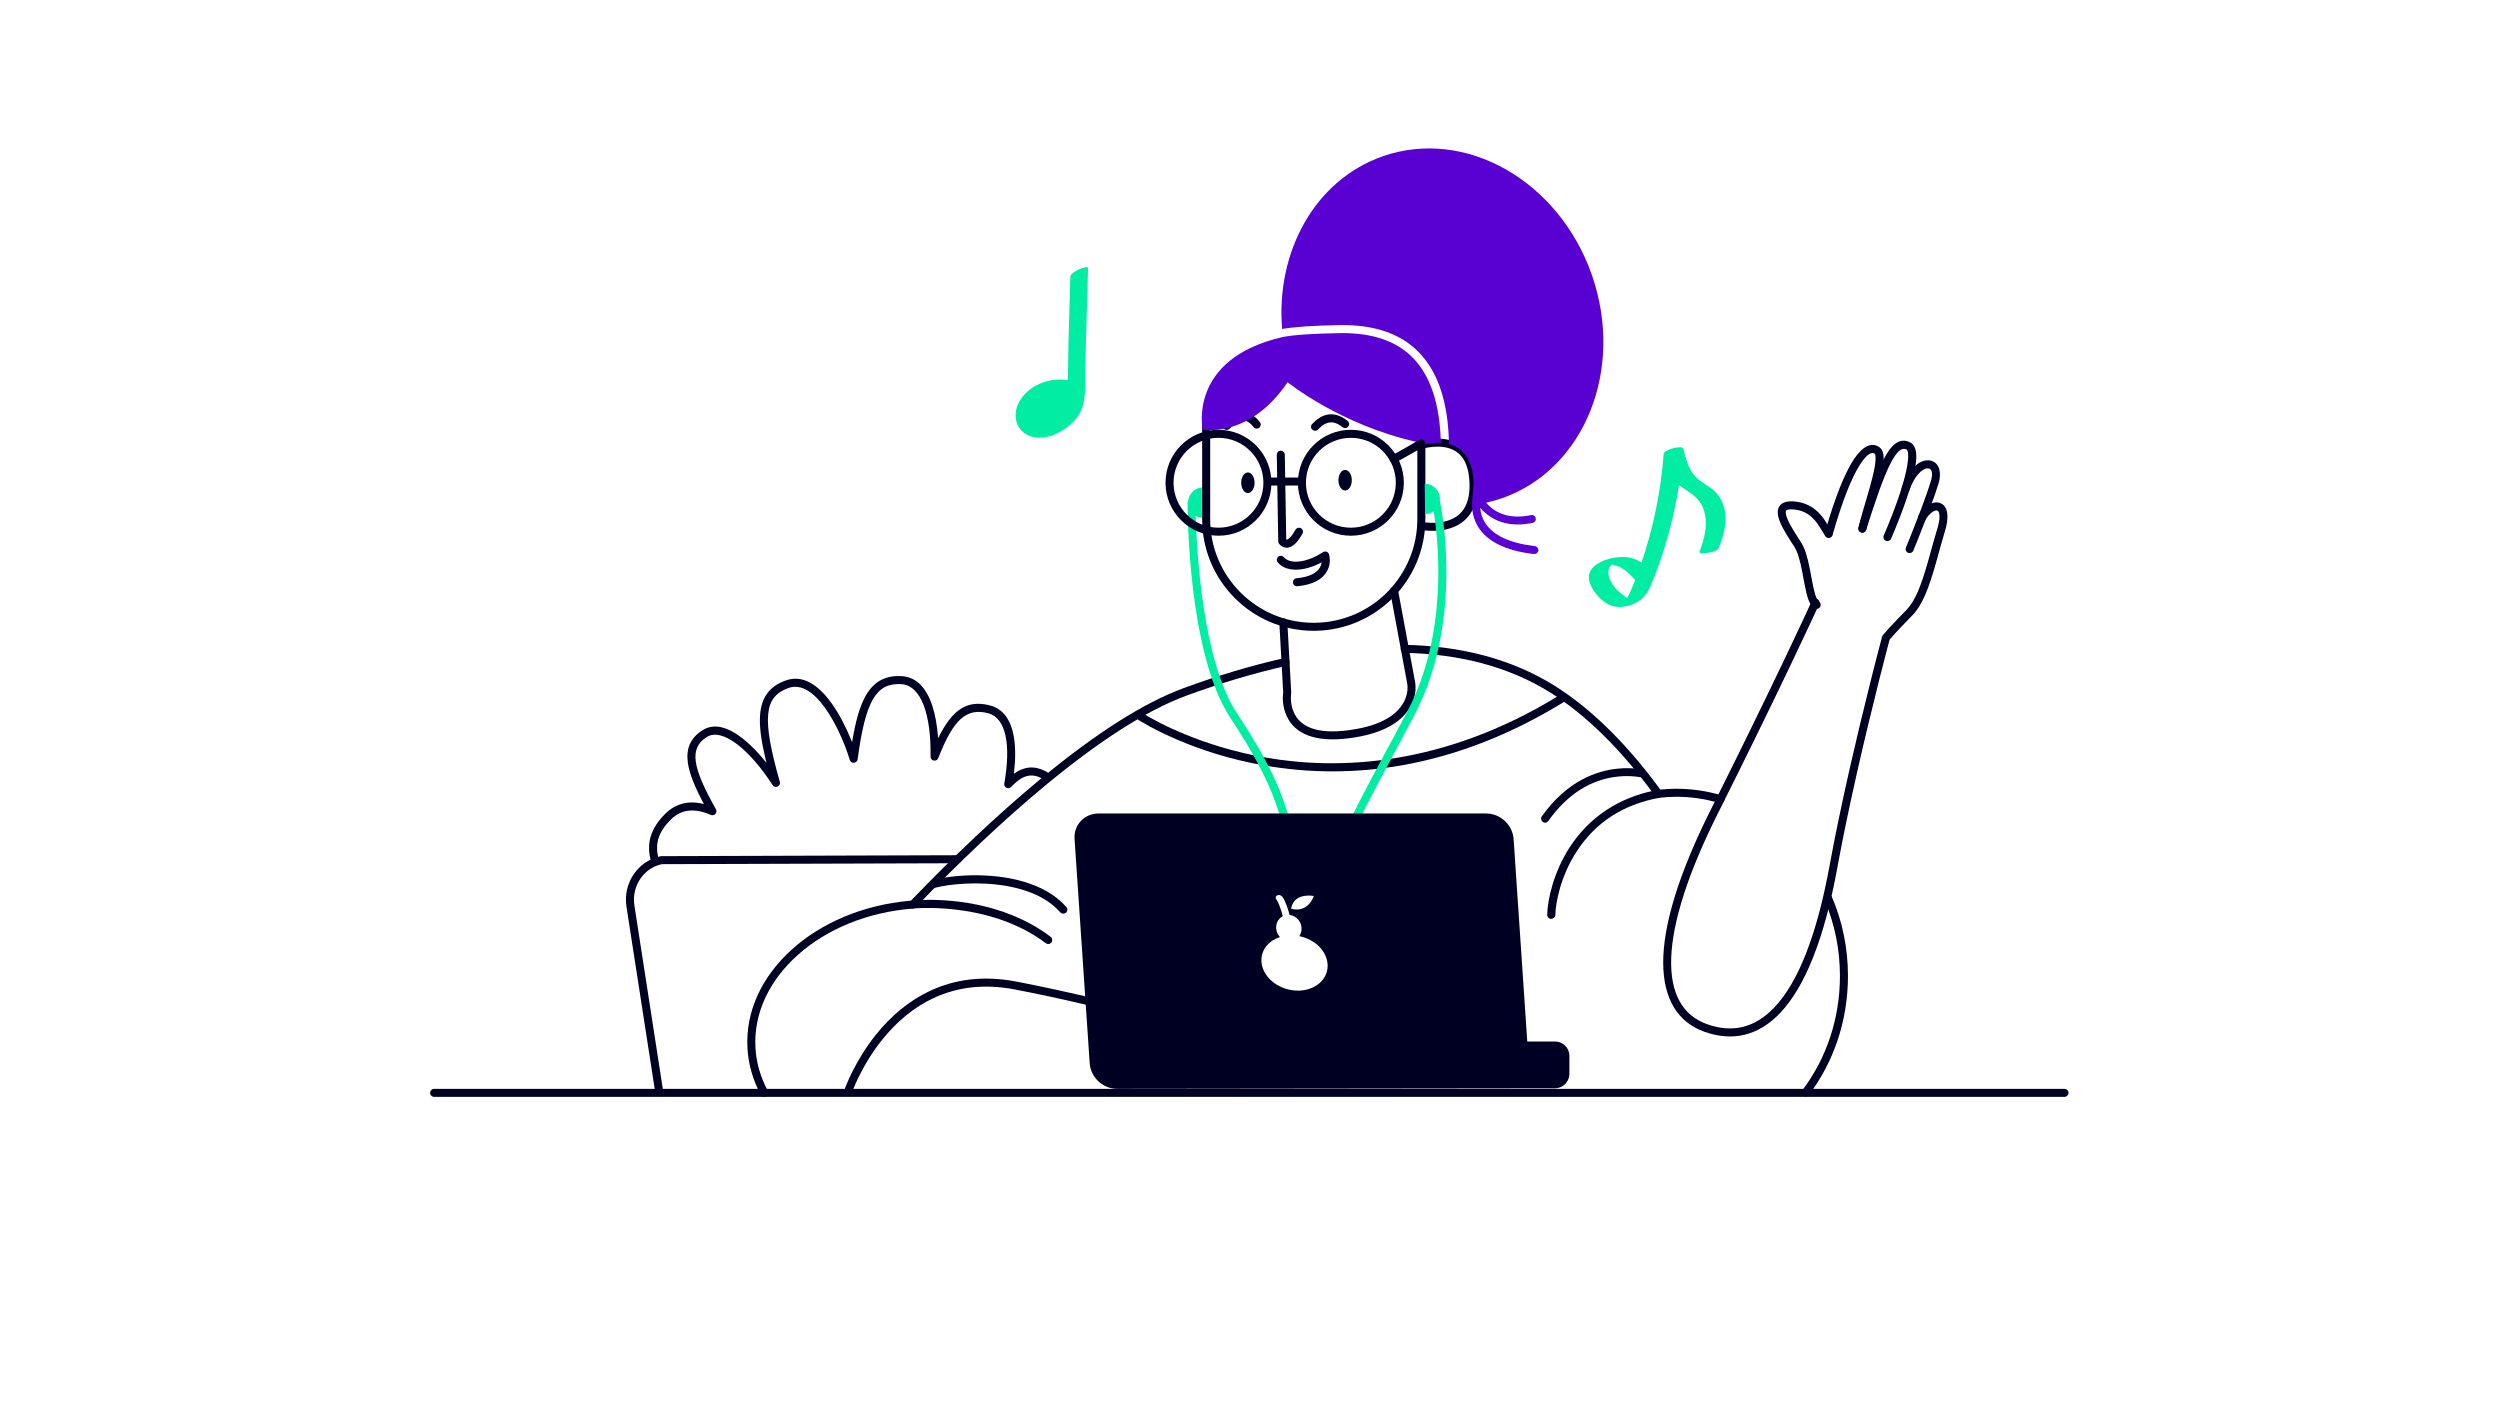 <svg width="1600" height="900" viewBox="0 0 1600 900" fill="none" xmlns="http://www.w3.org/2000/svg">
<path fill-rule="evenodd" clip-rule="evenodd" d="M553.965 445.436C559.148 436.202 566.61 432.082 577.221 432.736C586.468 433.331 592.863 440.179 596.633 451.555C598.538 457.3 599.748 464.143 600.317 471.543L600.388 472.517L600.429 472.432C609.299 454.231 618.839 447.856 633.073 451.341L633.583 451.47C642.053 453.633 647.007 460.787 648.862 471.549C650.01 478.204 649.961 486.167 648.925 494.794L648.872 495.22L648.911 495.193C655.466 490.462 662.008 489.898 669.169 493.588L669.485 493.753L669.886 493.988C670.274 494.221 670.648 494.464 671.261 494.873C672.441 495.66 672.76 497.254 671.974 498.434C671.187 499.614 669.593 499.933 668.413 499.146L667.808 498.746C667.472 498.527 667.249 498.39 667.006 498.25C660.031 494.544 654.233 496.085 647.146 503.644C645.399 505.507 642.3 503.956 642.744 501.441C647.06 477.019 644.029 459.438 632.303 456.443C618.472 452.857 610.104 460.541 600.505 485.188C599.465 487.857 595.498 487.078 595.545 484.214C595.979 457.709 589.673 438.684 576.898 437.861C560.577 436.855 553.895 448.76 548.874 485.969C548.506 488.7 544.68 489.012 543.874 486.377C540.334 474.809 534.534 462.154 528.118 453.195C520.304 442.282 512.345 437.606 504.727 440.289C488.705 445.915 487.671 460.02 499.072 500.334C499.875 503.173 496.04 504.903 494.442 502.423C480.054 480.08 462.212 465.226 452.209 471.774C441.177 478.941 442.767 490.453 458.184 517.921C459.389 520.066 457.178 522.513 454.922 521.532C444.782 517.124 436.214 517.773 429.507 524.34C421.118 532.651 418.84 540.474 421.693 550.302C422.088 551.663 421.305 553.088 419.943 553.483C418.581 553.879 417.156 553.095 416.761 551.733C413.366 540.04 416.207 530.287 425.904 520.681C432.69 514.036 441.042 512.233 450.284 514.524L450.499 514.579L450.443 514.473C444.491 503.282 441.256 495.136 440.259 488.415L440.21 488.074C438.963 479.04 441.91 472.341 449.404 467.472C457.073 462.452 466.5 465.268 476.696 473.756C481.268 477.562 485.941 482.492 490.298 487.907L490.519 488.183L490.021 486.123C487.1 473.847 485.954 465.051 486.421 457.94L486.444 457.611C487.276 446.259 492.534 439.127 503.023 435.444C513.355 431.806 523.304 437.65 532.294 450.205C537.079 456.887 541.49 465.409 544.969 474.089L545.323 474.979L545.359 474.767C547.599 461.379 550.203 452.274 553.801 445.732L553.965 445.436Z" fill="#000122"/>
<path fill-rule="evenodd" clip-rule="evenodd" d="M612.911 547.337C614.329 547.332 615.482 548.478 615.487 549.897C615.491 551.264 614.426 552.385 613.078 552.468L612.927 552.472L423.601 553.07L423.477 553.096C412.021 555.541 404.268 566.965 405.961 579.097L406.015 579.468L424.417 698.269C424.635 699.67 423.674 700.982 422.273 701.199C420.922 701.409 419.653 700.523 419.37 699.203L419.343 699.055L400.941 580.255C398.598 565.172 408.335 550.828 422.841 547.984C422.948 547.963 423.056 547.949 423.164 547.942L423.327 547.936L612.911 547.337Z" fill="#000122"/>
<path fill-rule="evenodd" clip-rule="evenodd" d="M822.143 421.151C823.527 420.842 824.9 421.714 825.209 423.098C825.517 424.482 824.646 425.854 823.262 426.163C802.58 430.777 781.125 437.203 759.227 445.238C733.477 454.744 702.923 474.608 668.907 502.774C641.778 525.236 613.777 551.848 586.011 580.7C585.573 581.154 584.983 581.432 584.354 581.48C525.603 585.928 480.859 625.695 483.501 670.693C484.063 680.251 486.755 689.487 491.419 698.222C492.087 699.473 491.615 701.028 490.364 701.696C489.113 702.364 487.557 701.892 486.889 700.641C481.883 691.265 478.981 681.309 478.374 670.994C475.577 623.355 521.726 581.838 582.132 576.509L582.984 576.439L583.805 575.588C610.707 547.72 637.819 521.968 664.169 500.033L665.632 498.818L667.693 497.118C701.294 469.513 731.573 449.972 757.453 440.419C779.56 432.307 801.231 425.817 822.143 421.151Z" fill="#000122"/>
<path fill-rule="evenodd" clip-rule="evenodd" d="M899.101 412.703C935.271 413.428 967.225 421.797 994.207 438.421C1017.78 452.988 1041 475.871 1062.13 504.678L1062.62 505.34L1063.32 505.27C1066.23 504.994 1069.07 504.836 1071.85 504.804L1072.88 504.798C1082.7 504.798 1092.45 506.234 1101.86 509.011C1103.22 509.413 1103.99 510.841 1103.59 512.201C1103.19 513.561 1101.76 514.338 1100.4 513.937C1091.46 511.298 1082.21 509.933 1072.88 509.933C1069.3 509.933 1065.57 510.162 1061.71 510.602C1060.78 510.706 1059.88 510.307 1059.34 509.557C1038.2 480.377 1014.96 457.282 991.51 442.791C965.361 426.68 934.298 418.545 898.998 417.837C897.58 417.809 896.454 416.636 896.482 415.218C896.511 413.801 897.683 412.674 899.101 412.703Z" fill="#000122"/>
<path fill-rule="evenodd" clip-rule="evenodd" d="M1168.93 572.366C1170.23 571.807 1171.74 572.409 1172.3 573.713C1179.12 589.583 1182.7 606.816 1182.7 624.625C1182.7 652.802 1173.79 679.425 1157.7 700.722C1156.85 701.854 1155.24 702.079 1154.1 701.224C1152.97 700.369 1152.75 698.759 1153.6 697.627C1169.01 677.221 1177.56 651.686 1177.56 624.625C1177.56 607.516 1174.13 590.972 1167.59 575.739C1167.03 574.436 1167.63 572.926 1168.93 572.366Z" fill="#000122"/>
<path fill-rule="evenodd" clip-rule="evenodd" d="M998.848 444.456C922.929 491.531 854.799 492.558 810.634 484.941C769.721 477.922 740.193 462.173 730.606 456.011C728.98 456.952 727.354 457.894 725.642 458.835C733.516 464.228 764.329 482.03 808.836 489.819C823.387 492.387 838.023 493.671 852.745 493.671C867.723 493.671 882.701 492.387 897.594 489.734C933.628 483.314 969.148 469.192 1003.38 447.709C1001.84 446.51 1000.39 445.483 998.848 444.456Z" fill="#000122"/>
<path fill-rule="evenodd" clip-rule="evenodd" d="M990.974 525.339C1003.04 508.392 1017.94 498.892 1035.31 497.009C1043.36 496.153 1050.12 497.266 1054.14 498.207C1052.51 496.153 1050.89 494.099 1049.26 492.13C1045.32 491.617 1040.45 491.36 1035.05 491.959C1021.96 493.328 1002.96 499.662 986.78 522.429C985.924 523.542 986.267 525.168 987.379 526.024C987.807 526.366 988.321 526.538 988.834 526.538C989.69 526.452 990.461 526.11 990.974 525.339Z" fill="#000122"/>
<path fill-rule="evenodd" clip-rule="evenodd" d="M992.772 588.077V588.077C994.227 588.077 995.339 586.965 995.425 585.595C995.596 578.063 998.592 560.945 1009.12 544.854C1021.27 526.11 1039.25 514.64 1062.36 510.532C1061.24 508.991 1060.13 507.451 1058.93 505.91C1035.82 510.618 1017.17 523.028 1004.75 542.03C994.398 557.949 990.461 575.41 990.204 585.424C990.204 586.879 991.317 588.077 992.772 588.077Z" fill="#000122"/>
<path fill-rule="evenodd" clip-rule="evenodd" d="M629.267 560.26C618.397 559.832 607.955 560.86 600.251 562.486C597.684 565.053 595.116 567.621 592.634 570.189C602.134 564.968 656.228 558.463 678.567 583.884C679.081 584.483 679.765 584.739 680.536 584.739C681.135 584.739 681.734 584.568 682.248 584.14C683.275 583.199 683.446 581.573 682.504 580.545C668.039 564.026 642.961 560.774 629.267 560.26Z" fill="#000122"/>
<path fill-rule="evenodd" clip-rule="evenodd" d="M582.449 579.092C582.449 579.092 582.534 579.092 582.62 579.092C582.534 579.006 582.449 579.092 582.449 579.092C582.363 579.092 582.449 579.092 582.449 579.092Z" fill="#000122"/>
<path fill-rule="evenodd" clip-rule="evenodd" d="M672.405 599.548C642.191 576.695 604.531 575.326 588.611 576.01C586.814 577.893 585.016 579.691 583.304 581.488C592.463 580.718 636.2 578.664 669.323 603.656C669.751 603.999 670.35 604.17 670.864 604.17C671.634 604.17 672.405 603.827 672.918 603.143C673.774 602.03 673.517 600.404 672.405 599.548Z" fill="#000122"/>
<path fill-rule="evenodd" clip-rule="evenodd" d="M595.294 634.119C611.495 626.559 629.815 624.276 650.289 628.18L653.638 628.825C667.904 631.604 683.776 635.075 701.494 639.244C702.875 639.569 703.731 640.951 703.406 642.332C703.081 643.712 701.699 644.568 700.318 644.243L696.171 643.272C678.804 639.228 663.268 635.88 649.328 633.225C629.913 629.523 612.689 631.669 597.465 638.773C584.808 644.68 573.897 653.836 564.637 665.375C558.637 672.852 553.69 680.873 549.737 688.893C548.355 691.697 547.197 694.297 546.255 696.626L545.987 697.297C545.859 697.621 545.74 697.927 545.631 698.215L545.376 698.897L545.167 699.484C544.712 700.827 543.255 701.548 541.912 701.094C540.568 700.64 539.848 699.182 540.302 697.839L540.458 697.394L540.606 696.989C540.851 696.325 541.147 695.56 541.494 694.7C542.482 692.258 543.691 689.543 545.131 686.622C549.24 678.286 554.381 669.951 560.631 662.161C570.355 650.045 581.865 640.386 595.294 634.119Z" fill="#000122"/>
<path fill-rule="evenodd" clip-rule="evenodd" d="M1186.38 294.107L1186.8 293.486C1192.27 285.446 1197.96 282.725 1202.86 286.255C1205.75 288.338 1206.06 292.642 1204.9 299.484L1204.73 300.449C1203.96 304.682 1202.69 309.624 1200.61 316.811L1197.21 328.409C1195.62 333.888 1195.09 335.942 1194.45 338.872C1194.15 340.257 1192.78 341.135 1191.39 340.832C1190.01 340.529 1189.13 339.16 1189.43 337.775L1189.68 336.683C1190.23 334.25 1190.79 332.116 1192.09 327.637L1195.51 315.952C1197.8 308.075 1199.11 302.938 1199.84 298.629L1199.95 297.978C1200.64 293.511 1200.42 290.83 1199.86 290.422C1197.89 289.004 1194.89 290.518 1190.67 296.928L1190.29 297.516C1184.88 306.01 1178.98 320.895 1172.84 342.367C1172.45 343.73 1171.03 344.52 1169.67 344.13C1168.3 343.741 1167.51 342.32 1167.9 340.956L1168.35 339.42C1174.6 317.812 1180.66 302.81 1186.38 294.107Z" fill="#000122"/>
<path fill-rule="evenodd" clip-rule="evenodd" d="M1227.84 330.049C1231.68 323.782 1237.26 320.266 1241.74 321.973C1246.67 323.851 1247.63 330.549 1244.75 340.077L1244.13 342.097C1243.39 344.538 1242.63 347.214 1241.62 350.866L1239.76 357.622C1234.32 377.248 1230.29 387.303 1223.6 394.174L1221.92 395.877C1218.42 399.43 1215.5 402.499 1213.12 405.103L1212.17 406.142C1211.18 407.239 1210.37 408.162 1209.73 408.917L1209.34 409.369L1207.99 414.501L1206.78 419.161C1205.6 423.705 1204.32 428.682 1202.97 434.03C1198.09 453.385 1193.2 473.636 1188.64 493.789L1187.66 498.165C1185.54 507.61 1183.55 516.809 1181.7 525.704L1180.96 529.299C1179.38 537.042 1177.91 544.497 1176.58 551.632L1175.98 554.902C1167.61 600.717 1155.28 631.342 1139.49 648.094C1125.37 663.079 1108.7 666.698 1090.86 660.341C1073.72 654.279 1064.48 639.147 1064.45 616.058C1064.43 592.022 1074.29 559.548 1094.37 519.25L1098.32 511.361C1114.31 479.353 1128.43 450.434 1140.63 424.9L1145.37 414.934C1148.3 408.758 1150.96 403.113 1153.35 398.011L1157.1 389.948L1159.56 384.592C1160.15 383.301 1161.67 382.731 1162.96 383.318C1164.21 383.884 1164.78 385.32 1164.3 386.579L1163.97 387.295L1161.3 393.086L1157.64 400.955C1154.86 406.895 1151.72 413.554 1148.22 420.909L1144.63 428.438C1131.72 455.444 1116.68 486.188 1099.57 520.328C1060.74 597.767 1060.78 644.258 1092.58 655.501C1108.54 661.191 1123.06 658.04 1135.75 644.572C1150.58 628.837 1162.48 599.502 1170.68 555.322L1170.93 553.978C1172.62 544.735 1174.54 534.94 1176.68 524.661C1178.81 514.366 1181.14 503.667 1183.63 492.656C1187.95 473.58 1192.56 454.421 1197.18 436.013L1199.06 428.566C1199.93 425.128 1200.77 421.863 1201.57 418.789L1203.16 412.66L1204.53 407.501C1204.62 407.157 1204.78 406.835 1205 406.557L1205.36 406.13L1205.82 405.58C1206.5 404.789 1207.34 403.831 1208.36 402.7L1209.66 401.277C1212.36 398.339 1215.7 394.848 1219.73 390.78L1220.12 390.378C1225.61 384.617 1229.33 375.628 1234.12 358.694L1237.2 347.574C1238.05 344.517 1238.74 342.157 1239.42 339.928L1239.73 338.931C1242.04 331.484 1241.49 327.374 1239.91 326.772C1238.33 326.17 1234.92 328.315 1232.22 332.732C1231.48 333.941 1229.9 334.321 1228.69 333.58C1227.48 332.84 1227.1 331.259 1227.84 330.049Z" fill="#000122"/>
<path fill-rule="evenodd" clip-rule="evenodd" d="M1138.15 330.864C1136.37 323.697 1140.55 319.886 1149.55 321.054C1157.11 322.005 1162.58 325.744 1167.02 331.713L1167.22 331.997C1168.84 334.262 1171.92 339.424 1172.33 340.016L1172.35 340.048C1173.19 341.188 1172.95 342.796 1171.81 343.64C1170.67 344.483 1169.07 344.243 1168.22 343.103L1168.14 342.979C1167.41 341.897 1164.2 336.537 1162.89 334.775C1159.23 329.846 1154.93 326.907 1148.9 326.148C1145.75 325.74 1143.92 326.03 1143.25 326.642C1142.86 327.004 1142.72 327.845 1143.08 329.409L1143.13 329.627C1144.02 333.213 1146.6 337.802 1152.2 346.399L1152.49 346.84C1155.11 350.821 1156.72 356.088 1158.37 364.512L1158.7 366.251L1159.71 371.683C1161.27 379.969 1162.5 383.786 1164.04 384.931L1164.11 384.987C1165.29 385.785 1165.59 387.382 1164.79 388.555C1163.99 389.727 1162.4 390.031 1161.22 389.233C1158.01 387.047 1156.63 383.007 1154.76 373.141L1153.6 366.899L1153.43 366.026C1151.91 358.103 1150.45 353.198 1148.33 349.871L1146.74 347.421C1141.57 339.403 1139.16 334.945 1138.15 330.864Z" fill="#000122"/>
<path fill-rule="evenodd" clip-rule="evenodd" d="M1233.24 294.613C1239.92 294.179 1243.17 300.68 1240.79 308.985L1240.71 309.266C1239.48 313.426 1237.46 319.205 1234.83 326.229L1234.36 327.481C1234 328.446 1233.62 329.429 1233.24 330.428C1231.57 334.793 1229.8 339.31 1228.02 343.776L1226.56 347.416L1225.04 351.15L1224.53 352.398C1223.99 353.709 1222.49 354.333 1221.18 353.793C1219.91 353.272 1219.29 351.857 1219.73 350.581L1221.79 345.494C1222.02 344.936 1222.25 344.362 1222.49 343.772C1224.27 339.347 1226.04 334.842 1227.73 330.463L1228.82 327.608L1229.56 325.669C1232.3 318.395 1234.41 312.407 1235.68 308.159L1235.79 307.799C1237.43 302.344 1236.07 299.576 1233.58 299.738C1229.88 299.978 1225.12 304.965 1222.01 313.759C1221.54 315.096 1220.07 315.796 1218.73 315.324C1217.39 314.851 1216.69 313.384 1217.17 312.047C1220.89 301.522 1227.1 295.012 1233.24 294.613Z" fill="#000122"/>
<path fill-rule="evenodd" clip-rule="evenodd" d="M1205.45 294.1C1210.6 284.144 1215.83 280.088 1222.1 282.917C1228.55 285.828 1227.32 296.942 1221.56 315.093C1220.58 318.175 1219.48 321.394 1218.28 324.71C1216.73 328.991 1215.08 333.247 1213.42 337.327L1212.79 338.849C1212.21 340.261 1211.67 341.559 1211.17 342.725L1210.3 344.753C1209.72 346.05 1208.21 346.637 1206.91 346.064C1205.61 345.491 1205.03 343.975 1205.6 342.678L1206.27 341.134L1206.82 339.826C1207.21 338.918 1207.62 337.937 1208.05 336.894C1209.89 332.42 1211.73 327.702 1213.45 322.96C1214.63 319.706 1215.71 316.552 1216.66 313.538L1217.08 312.2C1221.4 298.209 1222.38 288.676 1219.99 287.597C1217.01 286.256 1213.85 288.822 1209.67 297.12L1209.2 298.088C1205.35 305.982 1201.24 317.506 1194.3 339.109C1193.87 340.459 1192.42 341.202 1191.07 340.768C1189.72 340.334 1188.98 338.888 1189.41 337.538L1190.9 332.916C1197.25 313.355 1201.14 302.712 1204.96 295.061L1205.45 294.1Z" fill="#000122"/>
<path fill-rule="evenodd" clip-rule="evenodd" d="M891.734 375.512C893.078 375.263 894.372 376.11 894.695 377.421L894.727 377.569L905.711 436.778C905.745 436.974 905.782 437.23 905.817 437.543C906.442 443.025 905.159 449.49 900.436 455.639C893.937 464.1 882.087 470.006 863.87 472.421C841.551 475.411 828.563 469.648 823.349 457.992C821.214 453.218 820.725 448.261 821.147 443.914L821.202 443.407C821.214 443.307 821.225 443.215 821.237 443.132L818.769 398.464C818.691 397.048 819.775 395.836 821.191 395.758C822.556 395.683 823.732 396.688 823.884 398.03L823.897 398.18L826.379 443.116C826.386 443.245 826.383 443.374 826.371 443.502L826.297 444.048C826.285 444.15 826.272 444.271 826.258 444.409C825.915 447.947 826.321 452.057 828.037 455.895C832.235 465.28 842.963 470.04 863.192 467.331C880.157 465.081 890.771 459.791 896.363 452.511C900.177 447.545 901.2 442.389 900.715 438.123L900.67 437.78L900.633 437.563L889.677 378.505C889.419 377.111 890.339 375.771 891.734 375.512Z" fill="#000122"/>
<path fill-rule="evenodd" clip-rule="evenodd" d="M909.979 281.943C915.049 280.745 920.28 280.315 925.246 281.125C937.341 283.096 944.975 291.944 945.609 308.871C946.146 323.397 940.828 332.601 931.195 336.941C924.576 339.924 916.794 340.296 909.276 339.15C907.874 338.936 906.911 337.627 907.124 336.225C907.338 334.823 908.648 333.86 910.049 334.073C916.678 335.083 923.547 334.755 929.085 332.259C936.753 328.804 940.939 321.559 940.477 309.062L940.438 308.192C939.695 294.283 933.882 287.735 924.42 286.193C920.217 285.508 915.628 285.885 911.161 286.941C910.296 287.145 909.498 287.362 908.779 287.579L908.427 287.688C908.165 287.77 907.949 287.841 907.784 287.897L907.484 288.003C906.157 288.502 904.676 287.83 904.178 286.502C903.679 285.175 904.351 283.694 905.678 283.196L906.01 283.075C906.901 282.761 908.259 282.35 909.979 281.943Z" fill="#000122"/>
<path fill-rule="evenodd" clip-rule="evenodd" d="M876.282 225.601H816.026C790.3 225.601 769.379 246.522 769.379 272.248V332.333C769.379 371.753 801.341 403.715 840.762 403.715L841.923 403.706C880.921 403.073 912.23 371.256 912.23 332.247V261.549C912.23 241.729 896.102 225.601 876.282 225.601ZM816.026 230.736H876.282C893.266 230.736 907.095 244.565 907.095 261.549V332.247C907.095 368.452 878.035 397.984 841.861 398.571L840.741 398.58C804.178 398.58 774.514 368.917 774.514 332.333V272.248C774.514 249.358 793.136 230.736 816.026 230.736Z" fill="#000122"/>
<path fill-rule="evenodd" clip-rule="evenodd" d="M925.668 364.856C925.582 341.49 922.33 324.457 921.474 320.178C921.474 319.921 921.56 319.579 921.56 319.322C921.56 313.93 917.194 309.564 911.802 309.564L912.059 329.079C914.113 328.994 915.996 328.309 917.537 327.196C920.704 346.882 926.952 405.598 900.59 455.497C895.797 464.655 891.26 473.129 886.81 481.26C861.988 527.565 845.555 558.206 845.983 585.51C845.983 586.879 847.181 588.077 848.551 588.077V588.077C850.006 588.077 851.118 586.879 851.118 585.51C850.776 559.49 866.953 529.362 891.346 483.742C895.711 475.525 900.247 467.137 905.126 457.894C922.33 425.283 925.839 389.335 925.668 364.856Z" fill="#00EDA3"/>
<path fill-rule="evenodd" clip-rule="evenodd" d="M765.271 330.192C766.469 330.877 767.753 331.304 769.208 331.39V311.961C764.671 312.389 761.077 315.813 760.478 320.263C760.221 320.691 760.05 321.205 760.05 321.718C760.05 325.655 760.05 417.837 787.439 459.434C815.427 502.058 824.072 526.366 826.04 567.621C826.126 568.991 827.238 570.103 828.608 570.103H828.694C830.149 570.018 831.176 568.819 831.176 567.45C829.207 524.997 820.391 500.175 791.718 456.61C769.807 423.4 765.955 354.243 765.271 330.192Z" fill="#00EDA3"/>
<path fill-rule="evenodd" clip-rule="evenodd" d="M819.663 288.424C821.03 288.401 822.166 289.451 822.267 290.797L822.274 290.948L823.196 345.284L823.236 345.3C823.423 345.36 823.629 345.347 823.911 345.243L824.038 345.192C825.358 344.628 827.097 342.717 829.093 339.061C829.773 337.817 831.333 337.359 832.578 338.038C833.822 338.718 834.28 340.278 833.601 341.523C828.909 350.113 823.861 352.273 819.829 349.225C819.23 348.773 818.809 348.307 818.54 347.921C818.286 347.555 818.131 347.13 818.091 346.688L818.081 346.498L817.139 291.035C817.115 289.617 818.245 288.448 819.663 288.424Z" fill="#000122"/>
<path fill-rule="evenodd" clip-rule="evenodd" d="M846.717 353.379C848.149 352.441 850.08 353.141 850.579 354.779L850.639 354.991C850.702 355.228 850.772 355.54 850.838 355.919C851.366 358.928 851.08 362.257 849.359 365.444C846.492 370.755 840.295 374.218 830.315 375.201C828.904 375.34 827.647 374.308 827.508 372.897C827.369 371.486 828.4 370.229 829.812 370.09C838.216 369.262 842.864 366.665 844.84 363.005C845.327 362.103 845.635 361.167 845.797 360.233L845.852 359.87L845.774 359.913C834.613 365.924 823.463 366.325 817.937 360.143L817.753 359.932C816.833 358.853 816.961 357.233 818.04 356.312C819.119 355.392 820.74 355.521 821.66 356.6C825.633 361.257 836.147 360.295 846.717 353.379Z" fill="#000122"/>
<path fill-rule="evenodd" clip-rule="evenodd" d="M843.045 268.392C848.648 264.131 855.3 263.676 862.474 269.382C863.584 270.265 863.768 271.881 862.885 272.99C862.003 274.1 860.387 274.284 859.277 273.401C854.086 269.272 850.004 269.551 846.154 272.48C845.634 272.876 845.169 273.281 844.667 273.763L843.724 274.694C843.592 274.822 843.48 274.924 843.359 275.021C843.028 275.29 842.739 275.47 842.241 275.595C840.865 275.939 839.471 275.102 839.127 273.726C838.869 272.695 839.275 271.653 840.074 271.051L840.186 270.971L840.748 270.412C841.517 269.651 842.216 269.023 843.045 268.392Z" fill="#000122"/>
<ellipse cx="860.876" cy="307.34" rx="4.28" ry="6.59" fill="#000122"/>
<ellipse cx="798.651" cy="308.966" rx="4.28" ry="6.59" fill="#000122"/>
<path fill-rule="evenodd" clip-rule="evenodd" d="M786.715 267.581C793.125 262.468 800.153 262.227 806.326 270.156C807.197 271.275 806.997 272.888 805.878 273.76C804.759 274.631 803.145 274.43 802.274 273.311C798.107 267.959 794.314 268.089 789.918 271.596C789.323 272.07 788.786 272.554 788.192 273.136L787.183 274.143C787.047 274.275 786.933 274.38 786.816 274.478C786.465 274.77 786.191 274.949 785.665 275.08C784.289 275.424 782.895 274.588 782.551 273.212C782.293 272.18 782.699 271.138 783.499 270.536L783.597 270.466L784.258 269.803C785.101 268.961 785.847 268.274 786.715 267.581Z" fill="#000122"/>
<path fill-rule="evenodd" clip-rule="evenodd" d="M857.966 213.19C841.275 213.447 828.608 214.217 821.076 215.672V215.672C759.793 229.623 769.721 274.987 769.721 274.987C769.721 274.987 799.678 280.721 824.072 244.602C824.072 244.602 857.538 271.905 907.095 282.946C907.865 282.775 908.807 282.519 909.663 282.262V284.744C912.573 283.974 917.28 283.118 922.159 283.46C921.645 265.572 918.393 242.975 903.671 228.425C893.229 218.069 877.823 212.933 857.966 213.19Z" fill="#5900D2"/>
<path fill-rule="evenodd" clip-rule="evenodd" d="M1018.79 175.958C997.65 115.53 937.737 81.551 884.927 100.038C841.532 115.188 816.454 161.15 820.563 210.536C828.523 209.167 841.019 208.311 857.966 208.054C879.278 207.797 895.883 213.361 907.352 224.744C923.614 240.835 926.952 265.229 927.38 284.23C935.254 286.37 942.53 292.789 943.129 308.966C943.214 310.592 941.759 323.174 942.102 323.088C942.102 327.111 942.958 332.161 945.953 337.125C951.859 346.626 963.842 352.532 981.645 354.586C981.73 354.586 981.816 354.586 981.987 354.586C983.271 354.586 984.384 353.644 984.555 352.36C984.726 350.991 983.699 349.707 982.33 349.536C966.238 347.653 955.454 342.603 950.404 334.472C948.35 331.22 947.58 327.881 947.323 324.971C951.688 330.107 959.306 335.67 971.374 335.67C974.284 335.67 977.451 335.328 980.874 334.643C982.244 334.386 983.185 333.017 982.843 331.647C982.586 330.278 981.217 329.337 979.847 329.679C964.27 332.931 955.625 327.026 951.089 321.719C954.598 320.949 958.022 320.007 961.445 318.809C1014.17 300.236 1039.85 236.299 1018.79 175.958Z" fill="#5900D2"/>
<path fill-rule="evenodd" clip-rule="evenodd" d="M864.556 275.071C845.837 275.071 830.662 290.246 830.662 308.965C830.662 327.684 845.837 342.859 864.556 342.859C883.275 342.859 898.45 327.684 898.45 308.965C898.45 290.246 883.275 275.071 864.556 275.071ZM864.556 280.207C880.439 280.207 893.315 293.082 893.315 308.965C893.315 324.848 880.439 337.724 864.556 337.724C848.673 337.724 835.798 324.848 835.798 308.965C835.798 293.082 848.673 280.207 864.556 280.207Z" fill="#000122"/>
<path fill-rule="evenodd" clip-rule="evenodd" d="M832.545 305.628C833.963 305.628 835.113 306.778 835.113 308.196C835.113 309.563 834.044 310.681 832.696 310.759L832.545 310.763H812.174C810.756 310.763 809.607 309.614 809.607 308.196C809.607 306.828 810.676 305.71 812.024 305.632L812.174 305.628H832.545Z" fill="#000122"/>
<path fill-rule="evenodd" clip-rule="evenodd" d="M908.399 281.566C909.634 280.868 911.2 281.304 911.898 282.538C912.57 283.727 912.191 285.224 911.06 285.956L910.926 286.037L893.209 296.051C891.974 296.749 890.408 296.314 889.71 295.079C889.038 293.89 889.416 292.394 890.548 291.661L890.682 291.58L908.399 281.566Z" fill="#000122"/>
<path fill-rule="evenodd" clip-rule="evenodd" d="M779.821 275.071C761.102 275.071 745.927 290.246 745.927 308.965C745.927 327.684 761.102 342.859 779.821 342.859C798.54 342.859 813.715 327.684 813.715 308.965C813.715 290.246 798.54 275.071 779.821 275.071ZM779.821 280.207C795.704 280.207 808.58 293.082 808.58 308.965C808.58 324.848 795.704 337.724 779.821 337.724C763.938 337.724 751.062 324.848 751.062 308.965C751.062 293.082 763.938 280.207 779.821 280.207Z" fill="#000122"/>
<path fill-rule="evenodd" clip-rule="evenodd" d="M995.254 666.564H977.451L968.72 537.065C968.121 527.993 960.247 520.632 951.174 520.632H703.046C693.974 520.632 687.041 527.993 687.725 537.065L697.397 680.43C697.996 689.503 705.871 696.864 714.943 696.864L995.168 696.521C1000.3 696.521 1004.41 692.327 1004.41 687.277V675.894C1004.5 670.758 1000.39 666.564 995.254 666.564ZM840.848 573.442C836.397 585.168 826.297 581.573 826.297 581.573C828.095 570.874 840.848 573.442 840.848 573.442ZM842.217 630.873C833.316 636.437 819.963 634.383 812.346 626.337C804.728 618.292 805.841 607.25 814.828 601.687C816.197 600.831 817.652 600.232 819.193 599.718C817.481 597.921 816.54 595.439 816.797 592.785C817.053 589.875 818.68 587.564 820.99 586.366C819.963 582.515 818.337 577.465 816.968 575.838C816.197 574.897 816.283 573.699 817.31 573.1C818.252 572.5 819.707 572.843 820.563 573.784C822.617 576.266 824.414 582.087 825.356 585.596C825.441 585.596 825.527 585.596 825.612 585.596C830.063 586.281 833.401 590.475 832.973 595.182C832.802 596.723 832.288 598.007 831.518 599.119C836.482 600.146 841.19 602.543 844.699 606.223C852.231 614.354 851.118 625.396 842.217 630.873Z" fill="#000122"/>
<path fill-rule="evenodd" clip-rule="evenodd" d="M1321.27 696.864C1322.69 696.864 1323.84 698.014 1323.84 699.432C1323.84 700.799 1322.77 701.917 1321.42 701.995L1321.27 702H277.83C276.412 702 275.263 700.85 275.263 699.432C275.263 698.065 276.332 696.947 277.68 696.869L277.83 696.864H1321.27Z" fill="#000122"/>
<path d="M1043.08 379.449C1042.58 380.48 1042.07 381.535 1041.41 382.477C1041.35 382.587 1041.27 382.682 1041.2 382.788C1039.93 381.679 1035.11 377.975 1034.63 377.418C1032.9 375.395 1031.26 373.163 1030.25 370.681C1029.23 368.166 1028.86 365.3 1030.29 362.846C1030.64 362.245 1031.08 361.78 1031.56 361.345C1031.65 361.351 1031.73 361.357 1031.83 361.36C1032.81 361.459 1033.76 361.701 1034.67 362.086C1039.54 363.847 1043.09 367.438 1046.51 371.163C1046.48 371.22 1046.46 371.279 1046.44 371.335C1045.38 374.056 1044.34 376.811 1043.08 379.449ZM1098.41 315.445C1094.04 310.531 1087.4 308.672 1083.52 303.197C1080.18 298.471 1078.7 292.654 1077.3 287.125C1076.68 284.684 1064.94 287.78 1064.74 290.489C1062.95 314.204 1058.22 337.595 1050.55 360.077C1047.64 358.172 1044.4 356.857 1040.61 356.564C1033.85 356.042 1025.06 357.997 1019.96 362.741C1014.04 368.246 1017.73 375.618 1022.08 380.783C1027.22 386.897 1033.04 389.721 1041.01 387.92C1048.61 386.203 1053.18 382.31 1056.26 375.239C1060.35 365.85 1063.68 356.057 1066.57 346.239C1070.04 334.469 1072.7 322.486 1074.59 310.38C1077.54 312.837 1080.94 314.618 1084.08 317.202C1095.05 326.238 1092.31 341.713 1087.59 353.2C1086.92 354.839 1098.68 353.941 1099.94 350.858C1104.62 339.479 1107.4 325.559 1098.41 315.445Z" fill="#00EDA3"/>
<path d="M694.561 234.693C695.158 213.644 695.755 192.595 696.353 171.546C696.413 169.448 685.12 173.859 685.031 177.005C684.638 190.819 684.247 204.632 683.854 218.445C683.62 226.705 683.634 235.05 683.42 243.365C671.22 241.074 656.698 247.195 651.544 258.676C648.7 265.01 649.66 272.767 655.476 277.062C661.398 281.432 668.905 280.692 675.3 277.892C682.011 274.952 688.425 270.072 691.605 263.314C695.595 254.835 694.301 243.821 694.561 234.693Z" fill="#00EDA3"/>
</svg>
